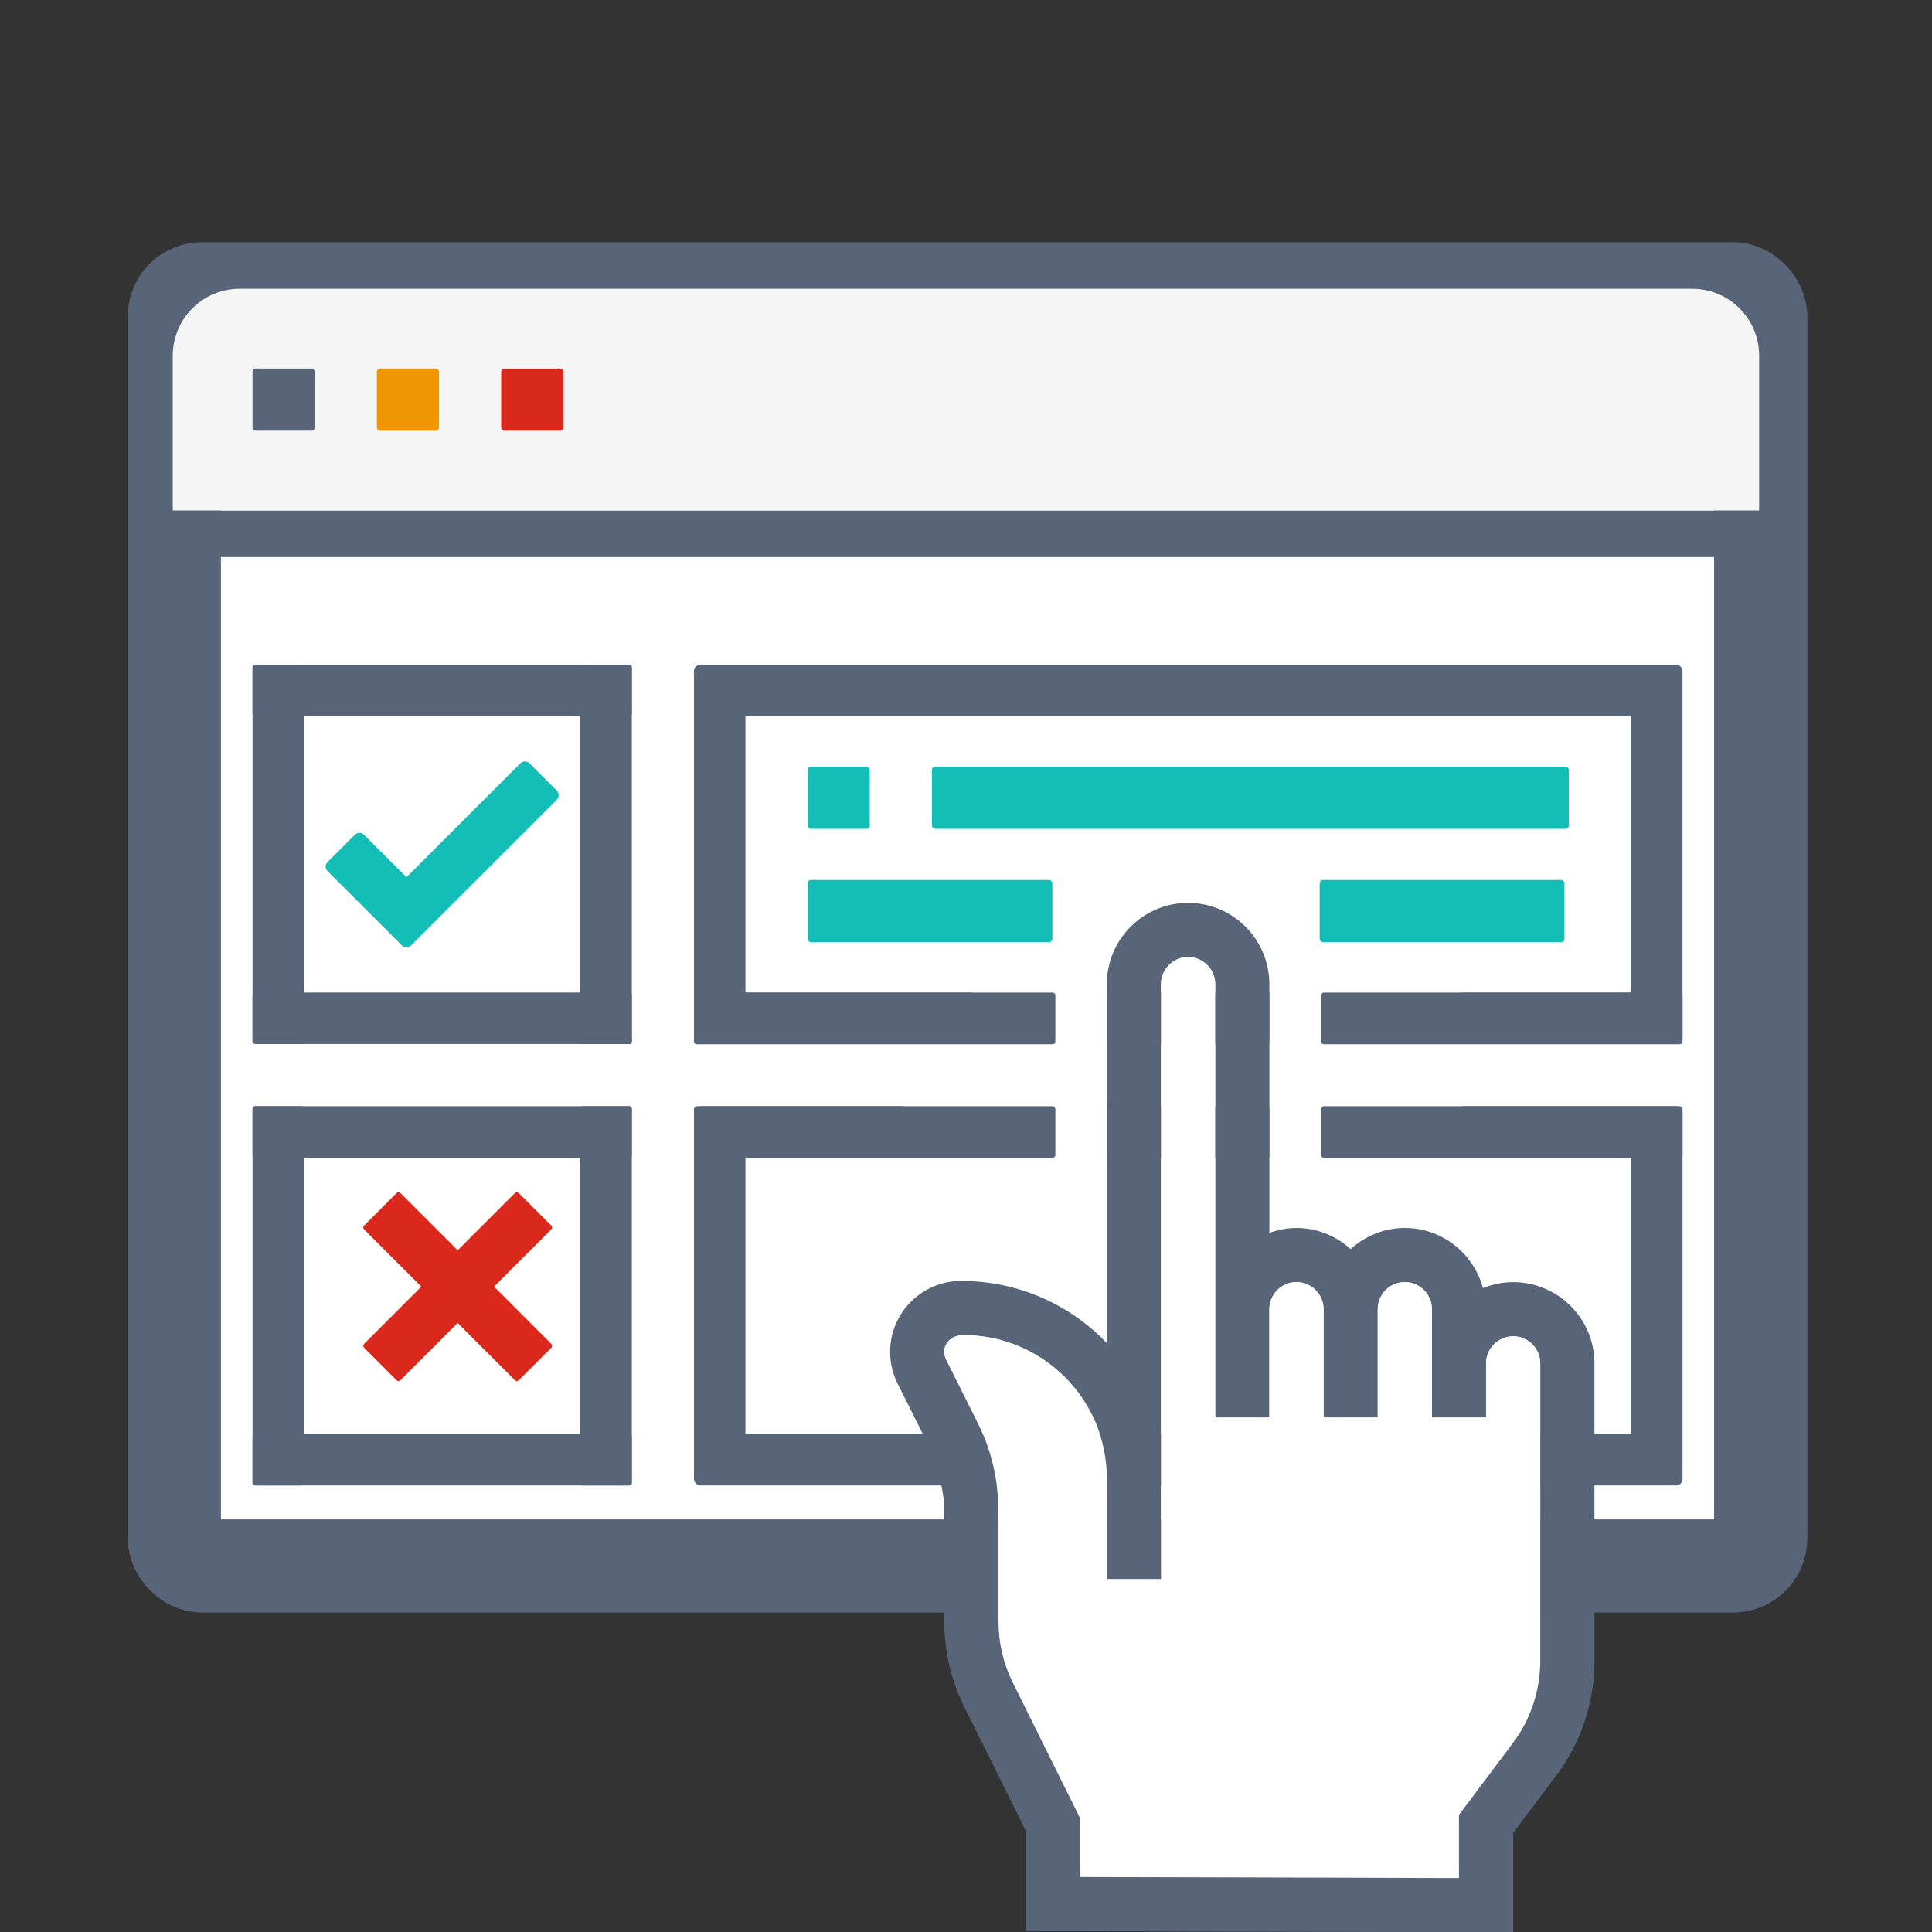 <svg xmlns:dc="http://purl.org/dc/elements/1.1/" xmlns:cc="http://creativecommons.org/ns#" xmlns:rdf="http://www.w3.org/1999/02/22-rdf-syntax-ns#" xmlns:svg="http://www.w3.org/2000/svg" xmlns="http://www.w3.org/2000/svg" xmlns:sodipodi="http://sodipodi.sourceforge.net/DTD/sodipodi-0.dtd" xmlns:inkscape="http://www.inkscape.org/namespaces/inkscape" width="300" height="300" viewBox="0 0 300 300" fill="none" id="svg52" sodipodi:docname="RUDDER-new-icon-web-config-management-2.svg" inkscape:version="1.0 (4035a4fb49, 2020-05-01)" inkscape:export-filename="C:\Users\rapht\Desktop\Rudder 2000\Charte Graphique\Iconographie 2021\RUDDER-OLD-icon-3.png" inkscape:export-xdpi="96" inkscape:export-ydpi="96"><rect x="0" y="0" width="300" height="300" fill="#333333" stroke="none"/><defs id="defs56"><clipPath id="clip0"><rect y="0" x="0" width="36" height="36" fill="#ffffff" id="rect10"></rect></clipPath><clipPath id="clip0-9"><rect id="rect10-2" fill="#ffffff" height="36" width="36" x="0" y="0"></rect></clipPath><clipPath id="clip0-4"><rect y="0" x="0" width="31" height="31" fill="#ffffff" id="rect8"></rect></clipPath><clipPath id="clip0-6"><rect y="0" x="0" width="36" height="36" fill="#ffffff" id="rect14"></rect></clipPath></defs><g id="g2859-7-7" transform="matrix(2.413,0,0,2.413,-1622.557,-109.404)"><g transform="translate(688.722,224.86)" id="g2491-5-1"><rect ry="1.788" y="-160.94" x="-5.081" height="82.192" width="102.086" id="rect854-2-0-4-6" style="opacity:0.999;fill:#ffffff;stroke:#586579;stroke-width:6;stroke-linecap:round;stroke-linejoin:bevel;stroke-miterlimit:4;stroke-dasharray:none;stroke-opacity:1;paint-order:stroke fill markers" rx="1.788"></rect><rect ry="0" y="-146.672" x="-7.091" height="3" width="105.904" id="rect907-1-5-1-2" style="opacity:0.999;fill:#586579;fill-opacity:1;stroke:none;stroke-width:4;stroke-linecap:round;stroke-linejoin:bevel;stroke-miterlimit:4;stroke-dasharray:none;stroke-opacity:1;paint-order:stroke fill markers"></rect><path id="rect854-4-0-2-9-8" d="m -0.869,-160.94 c -2.39,0 -4.312,1.925 -4.312,4.314 v 9.953 H 96.904 v -9.953 c 0,-2.39 -1.925,-4.314 -4.314,-4.314 z" style="opacity:0.999;fill:#f5f5f5;fill-opacity:1;stroke:none;stroke-width:4;stroke-linecap:round;stroke-linejoin:bevel;stroke-miterlimit:4;stroke-dasharray:none;stroke-opacity:1;paint-order:stroke fill markers"></path><rect ry="0.211" y="-155.806" x="-0.048" height="4" width="4" id="rect946-8-9-3-385-0" style="opacity:0.999;fill:#586579;fill-opacity:1;stroke-width:6;stroke-linecap:round;stroke-linejoin:bevel;paint-order:stroke fill markers" rx="0.211"></rect><rect style="opacity:0.999;fill:#ef9600;fill-opacity:1;stroke-width:6;stroke-linecap:round;stroke-linejoin:bevel;paint-order:stroke fill markers" id="rect946-8-2-8-1-5-4" width="4" height="4" x="7.952" y="-155.806" ry="0.211" rx="0.211"></rect><rect ry="0.211" y="-155.806" x="15.952" height="4" width="4" id="rect946-8-2-1-7-8-7-0" style="opacity:0.999;fill:#da291c;fill-opacity:1;stroke-width:6;stroke-linecap:round;stroke-linejoin:bevel;paint-order:stroke fill markers" rx="0.211"></rect><g id="g1161-3-1-6" transform="translate(-125.014,-11.196)"><path style="fill:none" id="path18-59-4-1-2-2" fill="#586579" d="m 131.029,-89.171 h 21.219 v 3.031 h -21.219 z"></path><path style="fill:none" id="path22-1-4-8-3-4" fill="#586579" d="m 131.029,-83.109 h 21.219 v 3.031 h -21.219 z"></path></g><path id="path2-7-0-8-9" style="fill:#586579;fill-opacity:1;stroke-width:1" d="m 60.158,-121.421 c -2.883,0 -5.23,2.347 -5.23,5.23 v 1.742 3.488 3.486 3.486 10.908 c -2.338,-2.46 -5.655,-4.008 -9.381,-4.008 -2.516,0 -4.565,2.045 -4.566,4.563 0,0.704 0.169,1.412 0.482,2.045 l 1.965,3.926 c 0.502,1.105 0.846,2.263 0.994,3.486 0.023,0.256 0.045,0.513 0.045,0.77 v 2.717 3.486 0.959 c 0,1.872 0.44,3.751 1.273,5.428 l 3.957,7.969 v 6.486 l 31.381,0.082 v -6.396 l 2.789,-3.719 c 1.574,-2.099 2.439,-4.699 2.439,-7.322 v -3.486 -3.486 -3.486 -3.486 -5.23 c 0,-2.883 -2.345,-5.23 -5.229,-5.23 -0.689,0 -1.342,0.142 -1.945,0.385 -0.601,-2.223 -2.618,-3.871 -5.029,-3.871 -1.344,0 -2.559,0.524 -3.486,1.359 -0.928,-0.837 -2.142,-1.359 -3.486,-1.359 -0.614,0 -1.197,0.125 -1.744,0.32 v -3.807 -3.486 -3.486 -3.488 -1.742 c 0,-2.883 -2.345,-5.23 -5.229,-5.23 z m 0,3.486 c 0.961,0 1.742,0.784 1.742,1.744 v 20.92 6.973 h 3.486 v -6.973 c 0,-0.961 0.784,-1.744 1.744,-1.744 0.961,0 1.744,0.784 1.744,1.744 v 6.973 h 3.486 v -6.973 c 0,-0.961 0.782,-1.744 1.742,-1.744 0.961,0 1.744,0.784 1.744,1.744 v 3.486 3.486 h 3.486 v -3.486 c 0,-0.961 0.784,-1.744 1.744,-1.744 0.961,0 1.742,0.784 1.742,1.744 v 19.176 c 0,1.874 -0.618,3.733 -1.742,5.23 l -3.488,4.65 v 4.062 l -24.406,-0.066 v -3.826 l -4.32,-8.703 c -0.595,-1.198 -0.908,-2.536 -0.908,-3.875 v -7.162 c 0,-1.963 -0.465,-3.928 -1.342,-5.682 l -2.031,-4.061 c -0.075,-0.148 -0.115,-0.319 -0.115,-0.484 0,-0.594 0.486,-1.076 1.246,-1.076 5.082,0 9.215,4.135 9.215,9.217 v 2.986 3.486 h 3.486 v -3.486 -2.986 -31.807 c 0,-0.961 0.784,-1.744 1.744,-1.744 z" sodipodi:nodetypes="sscccccsccccsccscccccssccccsscscscccccsssscccsssccssscccssssccccccssccssscccccss"></path><g id="g1911-2-7" style="fill:#586579;fill-opacity:1"><rect rx="0.175" ry="0.175" y="-136.743" x="-24.359" height="3.312" width="24.407" id="rect946-9-2-3-1-7-1-9-9-4-07-1" style="opacity:0.999;fill:#586579;fill-opacity:1;stroke-width:6;stroke-linecap:round;stroke-linejoin:bevel;paint-order:stroke fill markers" transform="scale(-1,1)"></rect><rect transform="scale(-1,1)" style="opacity:0.999;fill:#586579;fill-opacity:1;stroke-width:6;stroke-linecap:round;stroke-linejoin:bevel;paint-order:stroke fill markers" id="rect946-9-2-3-1-7-1-9-9-2-4-6-8" width="24.407" height="3.312" x="-24.359" y="-115.649" ry="0.175" rx="0.175"></rect><rect transform="matrix(0,-1,-1,0,0,0)" style="opacity:0.999;fill:#586579;fill-opacity:1;stroke-width:6;stroke-linecap:round;stroke-linejoin:bevel;paint-order:stroke fill markers" id="rect946-9-2-3-1-7-1-9-9-7-7-2-0" width="24.407" height="3.312" x="112.336" y="-24.359" ry="0.175" rx="0.175"></rect><rect rx="0.175" ry="0.175" y="-3.265" x="112.336" height="3.312" width="24.407" id="rect946-9-2-3-1-7-1-9-9-7-2-1-90-0" style="opacity:0.999;fill:#586579;fill-opacity:1;stroke-width:6;stroke-linecap:round;stroke-linejoin:bevel;paint-order:stroke fill markers" transform="matrix(0,-1,-1,0,0,0)"></rect></g><g id="g1948-9-3" style="fill:#586579;fill-opacity:1"><g id="g1833-1-2" style="fill:#586579;fill-opacity:1"><rect rx="0.175" ry="0.175" y="-108.336" x="-24.359" height="3.312" width="24.407" id="rect946-9-2-3-1-7-1-9-9-4-4-2-3" style="opacity:0.999;fill:#586579;fill-opacity:1;stroke-width:6;stroke-linecap:round;stroke-linejoin:bevel;paint-order:stroke fill markers" transform="scale(-1,1)"></rect><rect transform="scale(-1,1)" style="opacity:0.999;fill:#586579;fill-opacity:1;stroke-width:6;stroke-linecap:round;stroke-linejoin:bevel;paint-order:stroke fill markers" id="rect946-9-2-3-1-7-1-9-9-2-4-3-9-7" width="24.407" height="3.312" x="-24.359" y="-87.242" ry="0.175" rx="0.175"></rect></g><rect rx="0.175" ry="0.175" y="-24.359" x="83.93" height="3.312" width="24.407" id="rect946-9-2-3-1-7-1-9-9-7-7-3-5-7" style="opacity:0.999;fill:#586579;fill-opacity:1;stroke-width:6;stroke-linecap:round;stroke-linejoin:bevel;paint-order:stroke fill markers" transform="matrix(0,-1,-1,0,0,0)"></rect><rect transform="matrix(0,-1,-1,0,0,0)" style="opacity:0.999;fill:#586579;fill-opacity:1;stroke-width:6;stroke-linecap:round;stroke-linejoin:bevel;paint-order:stroke fill markers" id="rect946-9-2-3-1-7-1-9-9-7-2-1-9-0-3" width="24.407" height="3.312" x="83.93" y="-3.265" ry="0.175" rx="0.175"></rect></g><path id="rect946-9-2-3-1-7-1-9-9-4-4-9-8-8" style="opacity:0.999;fill:#586579;fill-opacity:1;stroke-width:6;stroke-linecap:round;stroke-linejoin:bevel;paint-order:stroke fill markers" d="m 28.779,-136.742 c -0.233,0 -0.42,0.187 -0.42,0.42 v 2.471 18.623 2.471 c 0,0.233 0.187,0.422 0.42,0.422 H 31.25 46.268 v -3.312 H 31.672 v -17.781 h 56.988 v 17.781 h -10.859 v 3.312 h 13.751 c 0.233,0 0.42,-0.189 0.42,-0.422 v -2.471 -18.623 -2.471 c 0,-0.233 -0.187,-0.42 -0.42,-0.42 H 31.25 Z m 26.148,21.094 v 3.312 h 10.459 v -3.312 z m -26.148,7.312 c -0.233,0 -0.42,0.187 -0.42,0.42 v 2.471 18.625 2.469 c 0,0.233 0.187,0.422 0.42,0.422 H 31.25 91.553 c 0.233,0 0.42,-0.189 0.42,-0.422 v -2.469 -18.625 -2.471 c 0,-0.233 -0.187,-0.42 -0.42,-0.42 H 77.801 v 3.312 h 10.859 v 17.781 H 31.672 v -17.781 h 10.132 v -3.312 H 31.25 Z m 26.148,0 v 3.312 h 10.459 v -3.312 z" sodipodi:nodetypes="ssccsscccccccccssccsscscccccssccsscssccsscccccccccsccccc"></path><g id="g1891-7-9" style="fill:#13beb7;fill-opacity:1" transform="translate(0.405,6.571)"><path id="rect946-9-2-3-1-7-1-9-9-4-0-4-2" style="opacity:0.999;fill:#13beb7;fill-opacity:1;stroke-width:6;stroke-linecap:round;stroke-linejoin:bevel;paint-order:stroke fill markers" d="m 706.205,94.34 c -0.108,-10e-7 -0.216,0.041 -0.299,0.123 l -7.326,7.328 -2.732,-2.732 c -0.165,-0.165 -0.429,-0.165 -0.594,0 l -1.748,1.748 c -0.165,0.165 -0.165,0.431 0,0.596 l 3.029,3.027 1.746,1.748 c 0.165,0.165 0.431,0.165 0.596,0 l 1.748,-1.748 7.625,-7.623 c 0.165,-0.165 0.165,-0.431 0,-0.596 l -1.748,-1.748 c -0.083,-0.082 -0.189,-0.123 -0.297,-0.123 z" transform="translate(-689.127,-231.431)"></path></g><g id="g1952-8-9" style="fill:#da291c;fill-opacity:1"><path id="rect946-9-2-3-1-7-1-9-9-4-0-5-31-0" style="opacity:0.999;fill:#da291c;fill-opacity:1;stroke-width:14.476;stroke-linecap:round;stroke-linejoin:bevel;paint-order:stroke fill markers" d="m -2101.773,1219.576 c -0.108,0 -0.214,0.041 -0.297,0.123 l -5.057,5.057 c -0.165,0.165 -0.165,0.431 0,0.596 l 8.9,8.9 -8.9,8.9 c -0.165,0.165 -0.165,0.431 0,0.596 l 5.057,5.055 c 0.165,0.165 0.429,0.165 0.594,0 l 8.9,-8.9 8.9,8.9 c 0.165,0.165 0.431,0.165 0.596,0 l 5.057,-5.055 c 0.165,-0.165 0.165,-0.431 0,-0.596 l -8.9,-8.9 8.9,-8.9 c 0.165,-0.165 0.165,-0.431 0,-0.596 l -5.057,-5.057 c -0.165,-0.165 -0.431,-0.165 -0.596,0 l -8.9,8.9 -8.9,-8.9 c -0.082,-0.082 -0.189,-0.123 -0.297,-0.123 z" transform="matrix(0.414,0,0,0.414,879.48,-607.702)"></path></g><path id="path2114-5-4" d="m 60.158,-117.935 c -0.961,0 -1.744,0.784 -1.744,1.744 v 31.807 2.986 3.486 h -3.486 v -3.486 -2.986 c 0,-5.082 -4.133,-9.217 -9.215,-9.217 -0.76,0 -1.246,0.482 -1.246,1.076 0,0.166 0.04,0.336 0.115,0.484 l 2.031,4.061 c 0.877,1.754 1.342,3.719 1.342,5.682 v 7.162 c 0,1.339 0.314,2.677 0.908,3.875 l 4.32,8.703 v 3.826 l 24.406,0.066 v -4.062 l 3.488,-4.65 c 1.124,-1.497 1.742,-3.356 1.742,-5.23 v -19.176 c 0,-0.961 -0.782,-1.744 -1.742,-1.744 -0.961,0 -1.744,0.784 -1.744,1.744 v 3.486 h -3.486 v -3.486 -3.486 c 0,-0.961 -0.784,-1.744 -1.744,-1.744 -0.961,0 -1.742,0.784 -1.742,1.744 v 6.973 h -3.486 v -6.973 c 0,-0.961 -0.784,-1.744 -1.744,-1.744 -0.961,0 -1.744,0.784 -1.744,1.744 v 6.973 h -3.486 v -6.973 -20.92 c 0,-0.961 -0.782,-1.744 -1.742,-1.744 z" style="opacity:0.999;fill:#ffffff;fill-opacity:1;stroke:none;stroke-width:6.7;stroke-linecap:round;stroke-linejoin:round;stroke-miterlimit:4;stroke-dasharray:none;stroke-opacity:1;paint-order:stroke fill markers" sodipodi:nodetypes="sscccccsssccssccccccsssscccsssccssscccss"></path><rect transform="scale(-1,1)" style="opacity:0.999;fill:#586579;fill-opacity:1;stroke-width:6;stroke-linecap:round;stroke-linejoin:bevel;paint-order:stroke fill markers" id="rect946-9-2-3-1-7-1-9-9-4-6-3-2" width="23.256" height="3.328" x="-51.615" y="-115.648" ry="0.175" rx="0.175"></rect><rect rx="0.175" ry="0.175" y="-108.336" x="-51.615" height="3.328" width="23.256" id="rect946-9-2-3-1-7-1-9-9-4-6-0-0-2" style="opacity:0.999;fill:#586579;fill-opacity:1;stroke-width:6;stroke-linecap:round;stroke-linejoin:bevel;paint-order:stroke fill markers" transform="scale(-1,1)"></rect><rect rx="0.175" ry="0.175" y="-115.648" x="-91.973" height="3.328" width="23.256" id="rect946-9-2-3-1-7-1-9-9-4-6-9-3-1" style="opacity:0.999;fill:#586579;fill-opacity:1;stroke-width:6;stroke-linecap:round;stroke-linejoin:bevel;paint-order:stroke fill markers" transform="scale(-1,1)"></rect><rect transform="scale(-1,1)" style="opacity:0.999;fill:#586579;fill-opacity:1;stroke-width:6;stroke-linecap:round;stroke-linejoin:bevel;paint-order:stroke fill markers" id="rect946-9-2-3-1-7-1-9-9-4-6-9-6-0-3" width="23.256" height="3.328" x="-91.973" y="-108.336" ry="0.175" rx="0.175"></rect><g id="g2421-0-0" transform="translate(0,-1.109)"><rect rx="0.211" style="opacity:0.999;fill:#13beb7;fill-opacity:1;stroke-width:6;stroke-linecap:round;stroke-linejoin:bevel;paint-order:stroke fill markers" id="rect946-8-9-3-9-6-0-3" width="4" height="4" x="35.672" y="-129.077" ry="0.211"></rect><rect rx="0.211" style="opacity:0.999;fill:#13beb7;fill-opacity:1;stroke-width:6;stroke-linecap:round;stroke-linejoin:bevel;paint-order:stroke fill markers" id="rect946-8-9-3-9-6-3-3-4-9" width="40.99" height="4" x="43.672" y="-129.077" ry="0.211"></rect><rect ry="0.211" y="-121.784" x="35.672" height="4" width="15.75" id="rect946-8-9-3-9-6-5-49-9" style="opacity:0.999;fill:#13beb7;fill-opacity:1;stroke-width:6;stroke-linecap:round;stroke-linejoin:bevel;paint-order:stroke fill markers" rx="0.211"></rect></g><rect rx="0.211" style="opacity:0.999;fill:#13beb7;fill-opacity:1;stroke-width:6;stroke-linecap:round;stroke-linejoin:bevel;paint-order:stroke fill markers" id="rect946-8-9-3-9-6-5-4-4-9" width="15.75" height="4" x="68.625" y="-122.893" ry="0.211"></rect></g></g></svg>